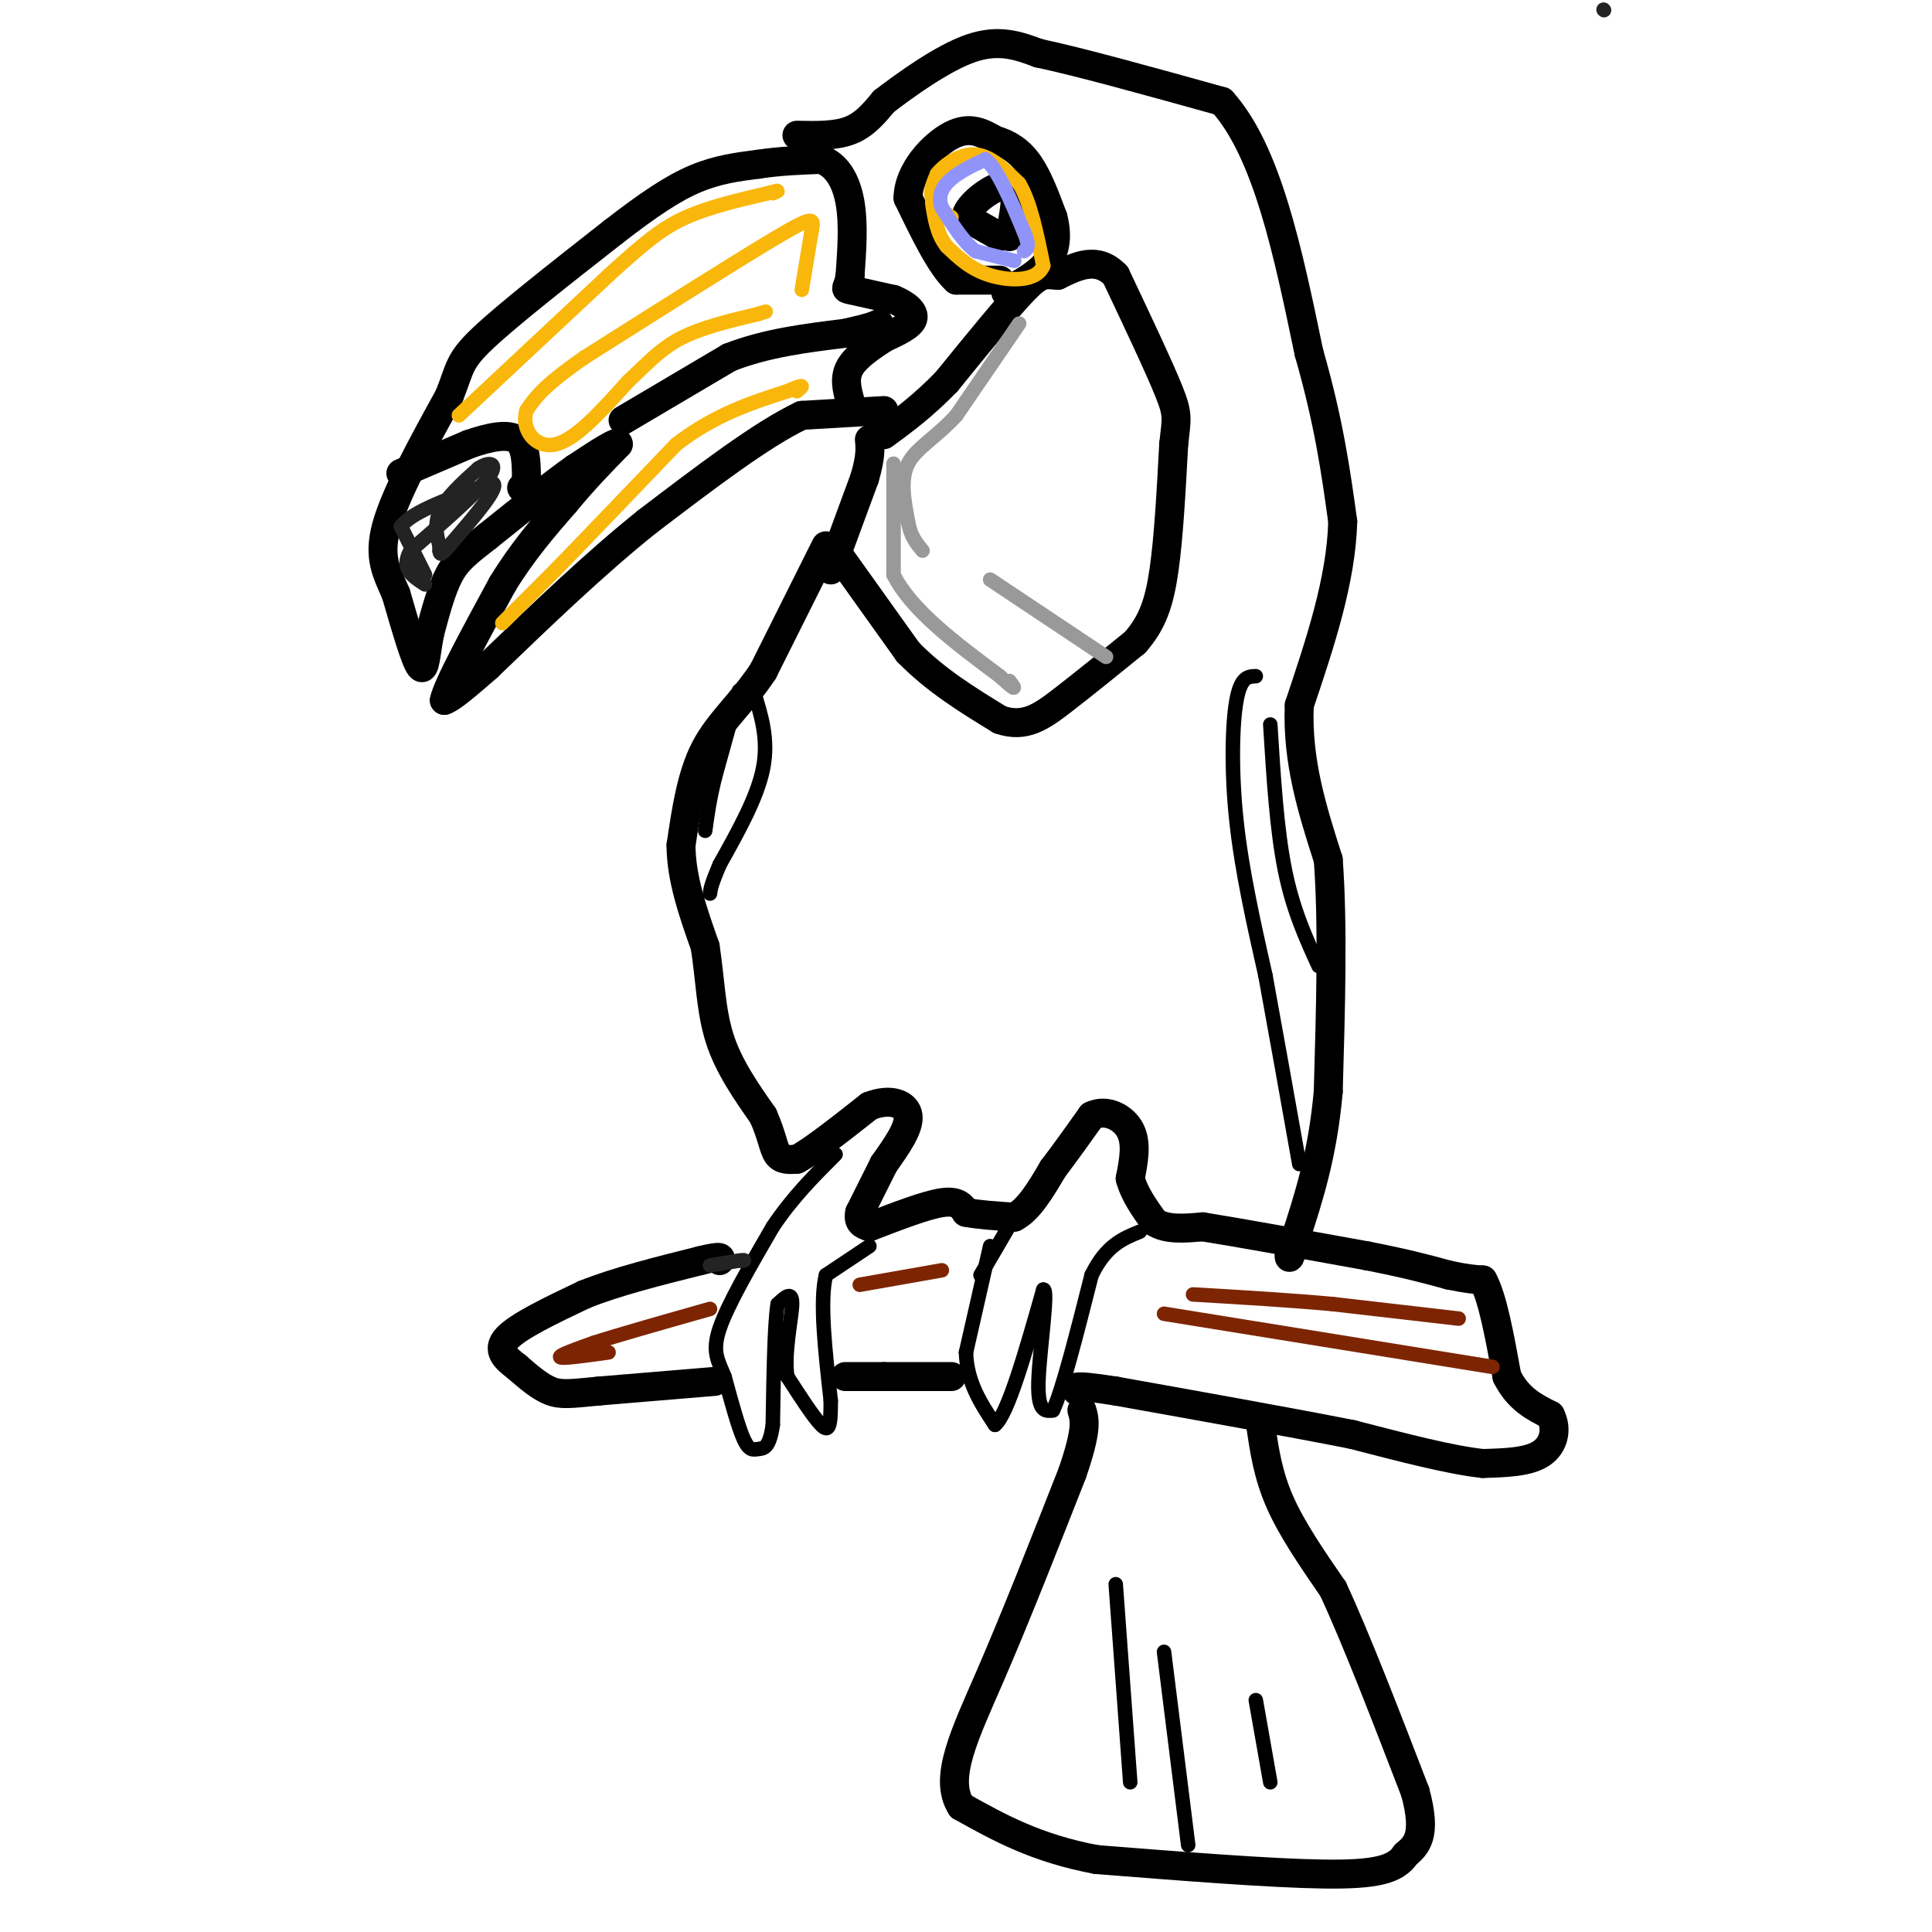 <svg viewBox='0 0 400 400' version='1.1' xmlns='http://www.w3.org/2000/svg' xmlns:xlink='http://www.w3.org/1999/xlink'><g fill='none' stroke='#000000' stroke-width='6' stroke-linecap='round' stroke-linejoin='round'><path d='M183,85c0.000,0.000 -17.000,1.000 -17,1'/><path d='M166,86c-8.167,3.833 -20.083,12.917 -32,22'/><path d='M134,108c-10.833,8.667 -21.917,19.333 -33,30'/><path d='M101,138c-7.000,6.167 -8.000,6.583 -9,7'/><path d='M92,145c0.500,-2.833 6.250,-13.417 12,-24'/><path d='M104,121c4.167,-6.833 8.583,-11.917 13,-17'/><path d='M117,104c4.000,-4.833 7.500,-8.417 11,-12'/><path d='M128,92c0.333,-1.167 -4.333,1.917 -9,5'/><path d='M119,97c-4.500,3.167 -11.250,8.583 -18,14'/><path d='M101,111c-4.400,3.422 -6.400,4.978 -8,8c-1.600,3.022 -2.800,7.511 -4,12'/><path d='M89,131c-0.844,4.089 -0.956,8.311 -2,7c-1.044,-1.311 -3.022,-8.156 -5,-15'/><path d='M82,123c-1.800,-4.244 -3.800,-7.356 -2,-14c1.800,-6.644 7.400,-16.822 13,-27'/><path d='M93,82c2.378,-5.889 1.822,-7.111 7,-12c5.178,-4.889 16.089,-13.444 27,-22'/><path d='M127,48c7.400,-5.733 12.400,-9.067 17,-11c4.600,-1.933 8.800,-2.467 13,-3'/><path d='M157,34c4.333,-0.667 8.667,-0.833 13,-1'/><path d='M170,33c3.356,1.178 5.244,4.622 6,9c0.756,4.378 0.378,9.689 0,15'/><path d='M176,57c-0.400,2.911 -1.400,2.689 0,3c1.400,0.311 5.200,1.156 9,2'/><path d='M185,62c2.556,1.022 4.444,2.578 4,4c-0.444,1.422 -3.222,2.711 -6,4'/><path d='M183,70c-2.489,1.644 -5.711,3.756 -7,6c-1.289,2.244 -0.644,4.622 0,7'/><path d='M129,87c0.000,0.000 22.000,-13.000 22,-13'/><path d='M151,74c7.667,-3.000 15.833,-4.000 24,-5'/><path d='M175,69c5.167,-1.167 6.083,-1.583 7,-2'/><path d='M83,98c0.000,0.000 14.000,-6.000 14,-6'/><path d='M97,92c4.311,-1.511 8.089,-2.289 10,-1c1.911,1.289 1.956,4.644 2,8'/><path d='M109,99c0.167,1.667 -0.417,1.833 -1,2'/><path d='M207,49c0.000,0.000 -7.000,-4.000 -7,-4'/><path d='M200,45c0.067,-2.000 3.733,-5.000 6,-6c2.267,-1.000 3.133,0.000 4,1'/><path d='M210,40c0.500,1.667 -0.250,5.333 -1,9'/><path d='M207,58c0.000,0.000 -9.000,0.000 -9,0'/><path d='M198,58c-3.167,-2.833 -6.583,-9.917 -10,-17'/><path d='M188,41c0.044,-5.578 5.156,-11.022 9,-13c3.844,-1.978 6.422,-0.489 9,1'/><path d='M206,29c2.733,0.778 5.067,2.222 7,5c1.933,2.778 3.467,6.889 5,11'/><path d='M218,45c0.911,3.444 0.689,6.556 -1,9c-1.689,2.444 -4.844,4.222 -8,6'/><path d='M209,60c-1.333,1.000 -0.667,0.500 0,0'/><path d='M165,28c4.000,0.083 8.000,0.167 11,-1c3.000,-1.167 5.000,-3.583 7,-6'/><path d='M183,21c4.467,-3.422 12.133,-8.978 18,-11c5.867,-2.022 9.933,-0.511 14,1'/><path d='M215,11c8.667,1.833 23.333,5.917 38,10'/><path d='M253,21c9.333,10.333 13.667,31.167 18,52'/><path d='M271,73c4.167,14.500 5.583,24.750 7,35'/><path d='M278,108c-0.333,12.167 -4.667,25.083 -9,38'/><path d='M269,146c-0.500,11.667 2.750,21.833 6,32'/><path d='M275,178c1.000,13.333 0.500,30.667 0,48'/><path d='M275,226c-1.167,13.167 -4.083,22.083 -7,31'/><path d='M268,257c-1.333,5.333 -1.167,3.167 -1,1'/><path d='M173,114c0.000,0.000 15.000,21.000 15,21'/><path d='M188,135c5.667,5.833 12.333,9.917 19,14'/><path d='M207,149c5.178,1.822 8.622,-0.622 13,-4c4.378,-3.378 9.689,-7.689 15,-12'/><path d='M235,133c3.578,-4.044 5.022,-8.156 6,-15c0.978,-6.844 1.489,-16.422 2,-26'/><path d='M243,92c0.578,-5.422 1.022,-5.978 -1,-11c-2.022,-5.022 -6.511,-14.511 -11,-24'/><path d='M231,57c-3.833,-4.000 -7.917,-2.000 -12,0'/><path d='M219,57c-2.711,-0.178 -3.489,-0.622 -7,3c-3.511,3.622 -9.756,11.311 -16,19'/><path d='M196,79c-4.833,5.000 -8.917,8.000 -13,11'/><path d='M172,118c0.000,0.000 7.000,-19.000 7,-19'/><path d='M179,99c1.333,-4.500 1.167,-6.250 1,-8'/><path d='M171,113c0.000,0.000 -13.000,26.000 -13,26'/><path d='M158,139c-4.467,6.711 -9.133,10.489 -12,16c-2.867,5.511 -3.933,12.756 -5,20'/><path d='M141,175c0.000,6.833 2.500,13.917 5,21'/><path d='M146,196c1.044,6.778 1.156,13.222 3,19c1.844,5.778 5.422,10.889 9,16'/><path d='M158,231c1.889,4.222 2.111,6.778 3,8c0.889,1.222 2.444,1.111 4,1'/><path d='M165,240c3.167,-1.667 9.083,-6.333 15,-11'/><path d='M180,229c4.333,-1.711 7.667,-0.489 8,2c0.333,2.489 -2.333,6.244 -5,10'/><path d='M183,241c-1.667,3.333 -3.333,6.667 -5,10'/><path d='M178,251c-0.500,2.167 0.750,2.583 2,3'/><path d='M180,254c5.833,-2.250 11.667,-4.500 15,-5c3.333,-0.500 4.167,0.750 5,2'/><path d='M200,251c2.500,0.500 6.250,0.750 10,1'/><path d='M210,252c3.000,-1.500 5.500,-5.750 8,-10'/><path d='M218,242c2.667,-3.500 5.333,-7.250 8,-11'/><path d='M226,231c3.022,-1.489 6.578,0.289 8,3c1.422,2.711 0.711,6.356 0,10'/><path d='M234,244c0.833,3.167 2.917,6.083 5,9'/><path d='M239,253c2.500,1.667 6.250,1.333 10,1'/><path d='M249,254c7.333,1.167 20.667,3.583 34,6'/><path d='M283,260c8.500,1.667 12.750,2.833 17,4'/><path d='M300,264c4.000,0.833 5.500,0.917 7,1'/><path d='M307,265c2.000,3.500 3.500,11.750 5,20'/><path d='M312,285c2.333,4.667 5.667,6.333 9,8'/><path d='M321,293c1.489,2.933 0.711,6.267 -2,8c-2.711,1.733 -7.356,1.867 -12,2'/><path d='M307,303c-6.500,-0.667 -16.750,-3.333 -27,-6'/><path d='M280,297c-12.667,-2.500 -30.833,-5.750 -49,-9'/><path d='M231,288c-9.500,-1.500 -8.750,-0.750 -8,0'/><path d='M197,285c0.000,0.000 -14.000,0.000 -14,0'/><path d='M183,285c-3.667,0.000 -5.833,0.000 -8,0'/><path d='M148,286c0.000,0.000 -24.000,2.000 -24,2'/><path d='M124,288c-5.644,0.533 -7.756,0.867 -10,0c-2.244,-0.867 -4.622,-2.933 -7,-5'/><path d='M107,283c-2.244,-1.711 -4.356,-3.489 -2,-6c2.356,-2.511 9.178,-5.756 16,-9'/><path d='M121,268c6.667,-2.667 15.333,-4.833 24,-7'/><path d='M145,261c4.667,-1.167 4.333,-0.583 4,0'/><path d='M261,295c0.750,5.167 1.500,10.333 4,16c2.500,5.667 6.750,11.833 11,18'/><path d='M276,329c4.667,10.000 10.833,26.000 17,42'/><path d='M293,371c2.500,9.167 0.250,11.083 -2,13'/><path d='M291,384c-2.000,3.044 -6.000,4.156 -17,4c-11.000,-0.156 -29.000,-1.578 -47,-3'/><path d='M227,385c-12.500,-2.333 -20.250,-6.667 -28,-11'/><path d='M199,374c-3.778,-5.844 0.778,-14.956 6,-27c5.222,-12.044 11.111,-27.022 17,-42'/><path d='M222,305c3.167,-9.167 2.583,-11.083 2,-13'/></g>
<g fill='none' stroke='#000000' stroke-width='3' stroke-linecap='round' stroke-linejoin='round'><path d='M180,258c0.000,0.000 -9.000,6.000 -9,6'/><path d='M171,264c-1.333,5.333 -0.167,15.667 1,26'/><path d='M172,290c0.022,5.600 -0.422,6.600 -2,5c-1.578,-1.600 -4.289,-5.800 -7,-10'/><path d='M163,285c-0.733,-4.889 0.933,-12.111 1,-15c0.067,-2.889 -1.467,-1.444 -3,0'/><path d='M161,270c-0.667,4.167 -0.833,14.583 -1,25'/><path d='M160,295c-0.702,4.964 -1.958,4.875 -3,5c-1.042,0.125 -1.869,0.464 -3,-2c-1.131,-2.464 -2.565,-7.732 -4,-13'/><path d='M150,285c-1.333,-3.311 -2.667,-5.089 -1,-10c1.667,-4.911 6.333,-12.956 11,-21'/><path d='M160,254c4.000,-6.000 8.500,-10.500 13,-15'/><path d='M205,258c0.000,0.000 -5.000,22.000 -5,22'/><path d='M200,280c0.167,6.167 3.083,10.583 6,15'/><path d='M206,295c2.667,-2.167 6.333,-15.083 10,-28'/><path d='M216,267c1.200,-0.400 -0.800,12.600 -1,19c-0.200,6.400 1.400,6.200 3,6'/><path d='M218,292c1.833,-3.667 4.917,-15.833 8,-28'/><path d='M226,264c3.000,-6.167 6.500,-7.583 10,-9'/><path d='M203,264c0.000,0.000 7.000,-12.000 7,-12'/><path d='M210,252c1.167,-2.167 0.583,-1.583 0,-1'/><path d='M231,328c0.000,0.000 3.000,41.000 3,41'/><path d='M241,342c0.000,0.000 5.000,40.000 5,40'/><path d='M260,352c0.000,0.000 3.000,17.000 3,17'/><path d='M260,140c-1.556,0.044 -3.111,0.089 -4,5c-0.889,4.911 -1.111,14.689 0,25c1.111,10.311 3.556,21.156 6,32'/><path d='M262,202c2.167,11.833 4.583,25.417 7,39'/><path d='M263,150c0.667,10.833 1.333,21.667 3,30c1.667,8.333 4.333,14.167 7,20'/><path d='M156,143c1.583,5.000 3.167,10.000 2,16c-1.167,6.000 -5.083,13.000 -9,20'/><path d='M149,179c-1.833,4.333 -1.917,5.167 -2,6'/><path d='M153,143c0.000,0.000 -5.000,18.000 -5,18'/><path d='M148,161c-1.167,4.833 -1.583,7.917 -2,11'/></g>
<g fill='none' stroke='#999999' stroke-width='3' stroke-linecap='round' stroke-linejoin='round'><path d='M185,96c0.000,0.000 0.000,23.000 0,23'/><path d='M185,119c3.667,7.333 12.833,14.167 22,21'/><path d='M207,140c4.000,3.667 3.000,2.333 2,1'/><path d='M211,67c0.000,0.000 -13.000,19.000 -13,19'/><path d='M198,86c-4.244,4.644 -8.356,6.756 -10,10c-1.644,3.244 -0.822,7.622 0,12'/><path d='M188,108c0.500,3.000 1.750,4.500 3,6'/><path d='M205,120c0.000,0.000 24.000,16.000 24,16'/></g>
<g fill='none' stroke='#F9B70B' stroke-width='3' stroke-linecap='round' stroke-linejoin='round'><path d='M104,129c0.000,0.000 11.000,-11.000 11,-11'/><path d='M115,118c6.000,-6.167 15.500,-16.083 25,-26'/><path d='M140,92c8.000,-6.167 15.500,-8.583 23,-11'/><path d='M163,81c4.167,-1.833 3.083,-0.917 2,0'/><path d='M166,60c0.000,0.000 2.000,-12.000 2,-12'/><path d='M168,48c0.533,-2.756 0.867,-3.644 -7,1c-7.867,4.644 -23.933,14.822 -40,25'/><path d='M121,74c-8.667,6.000 -10.333,8.500 -12,11'/><path d='M109,85c-1.200,3.844 1.800,7.956 6,7c4.200,-0.956 9.600,-6.978 15,-13'/><path d='M130,79c4.067,-3.800 6.733,-6.800 11,-9c4.267,-2.200 10.133,-3.600 16,-5'/><path d='M157,65c2.667,-0.833 1.333,-0.417 0,0'/><path d='M95,86c0.000,0.000 31.000,-29.000 31,-29'/><path d='M126,57c7.622,-6.956 11.178,-9.844 16,-12c4.822,-2.156 10.911,-3.578 17,-5'/><path d='M159,40c3.000,-0.833 2.000,-0.417 1,0'/><path d='M197,45c-1.750,-1.250 -3.500,-2.500 -4,-4c-0.500,-1.500 0.250,-3.250 1,-5'/><path d='M194,36c1.533,-1.933 4.867,-4.267 8,-4c3.133,0.267 6.067,3.133 9,6'/><path d='M211,38c2.333,3.833 3.667,10.417 5,17'/><path d='M216,55c-1.267,3.356 -6.933,3.244 -11,2c-4.067,-1.244 -6.533,-3.622 -9,-6'/><path d='M196,51c-2.000,-2.500 -2.500,-5.750 -3,-9'/></g>
<g fill='none' stroke='#9094F9' stroke-width='3' stroke-linecap='round' stroke-linejoin='round'><path d='M210,54c0.000,0.000 -8.000,-2.000 -8,-2'/><path d='M202,52c-2.500,-1.833 -4.750,-5.417 -7,-9'/><path d='M195,43c-0.956,-2.556 0.156,-4.444 2,-6c1.844,-1.556 4.422,-2.778 7,-4'/><path d='M204,33c2.500,1.833 5.250,8.417 8,15'/><path d='M212,48c1.333,3.167 0.667,3.583 0,4'/></g>
<g fill='none' stroke='#232323' stroke-width='3' stroke-linecap='round' stroke-linejoin='round'><path d='M332,2c0.000,0.000 0.100,0.100 0.1,0.1'/><path d='M88,119c0.000,0.000 -5.000,-10.000 -5,-10'/><path d='M83,109c2.333,-3.167 10.667,-6.083 19,-9'/><path d='M102,100c1.667,0.667 -3.667,6.833 -9,13'/><path d='M93,113c-1.833,2.333 -1.917,1.667 -2,1'/><path d='M91,114c0.000,0.000 0.000,-1.000 0,-1'/><path d='M91,113c-0.356,-1.311 -1.244,-4.089 0,-7c1.244,-2.911 4.622,-5.956 8,-9'/><path d='M99,97c2.400,-1.622 4.400,-1.178 2,2c-2.400,3.178 -9.200,9.089 -16,15'/><path d='M85,114c-2.167,3.667 0.417,5.333 3,7'/><path d='M147,262c0.000,0.000 6.000,-1.000 6,-1'/><path d='M153,261c1.167,-0.167 1.083,-0.083 1,0'/></g>
<g fill='none' stroke='#7D2502' stroke-width='3' stroke-linecap='round' stroke-linejoin='round'><path d='M302,273c0.000,0.000 -26.000,-3.000 -26,-3'/><path d='M276,270c-9.167,-0.833 -19.083,-1.417 -29,-2'/><path d='M241,272c0.000,0.000 68.000,11.000 68,11'/><path d='M126,280c-4.750,0.667 -9.500,1.333 -10,1c-0.500,-0.333 3.250,-1.667 7,-3'/><path d='M123,278c5.167,-1.667 14.583,-4.333 24,-7'/><path d='M178,266c0.000,0.000 17.000,-3.000 17,-3'/></g>
</svg>